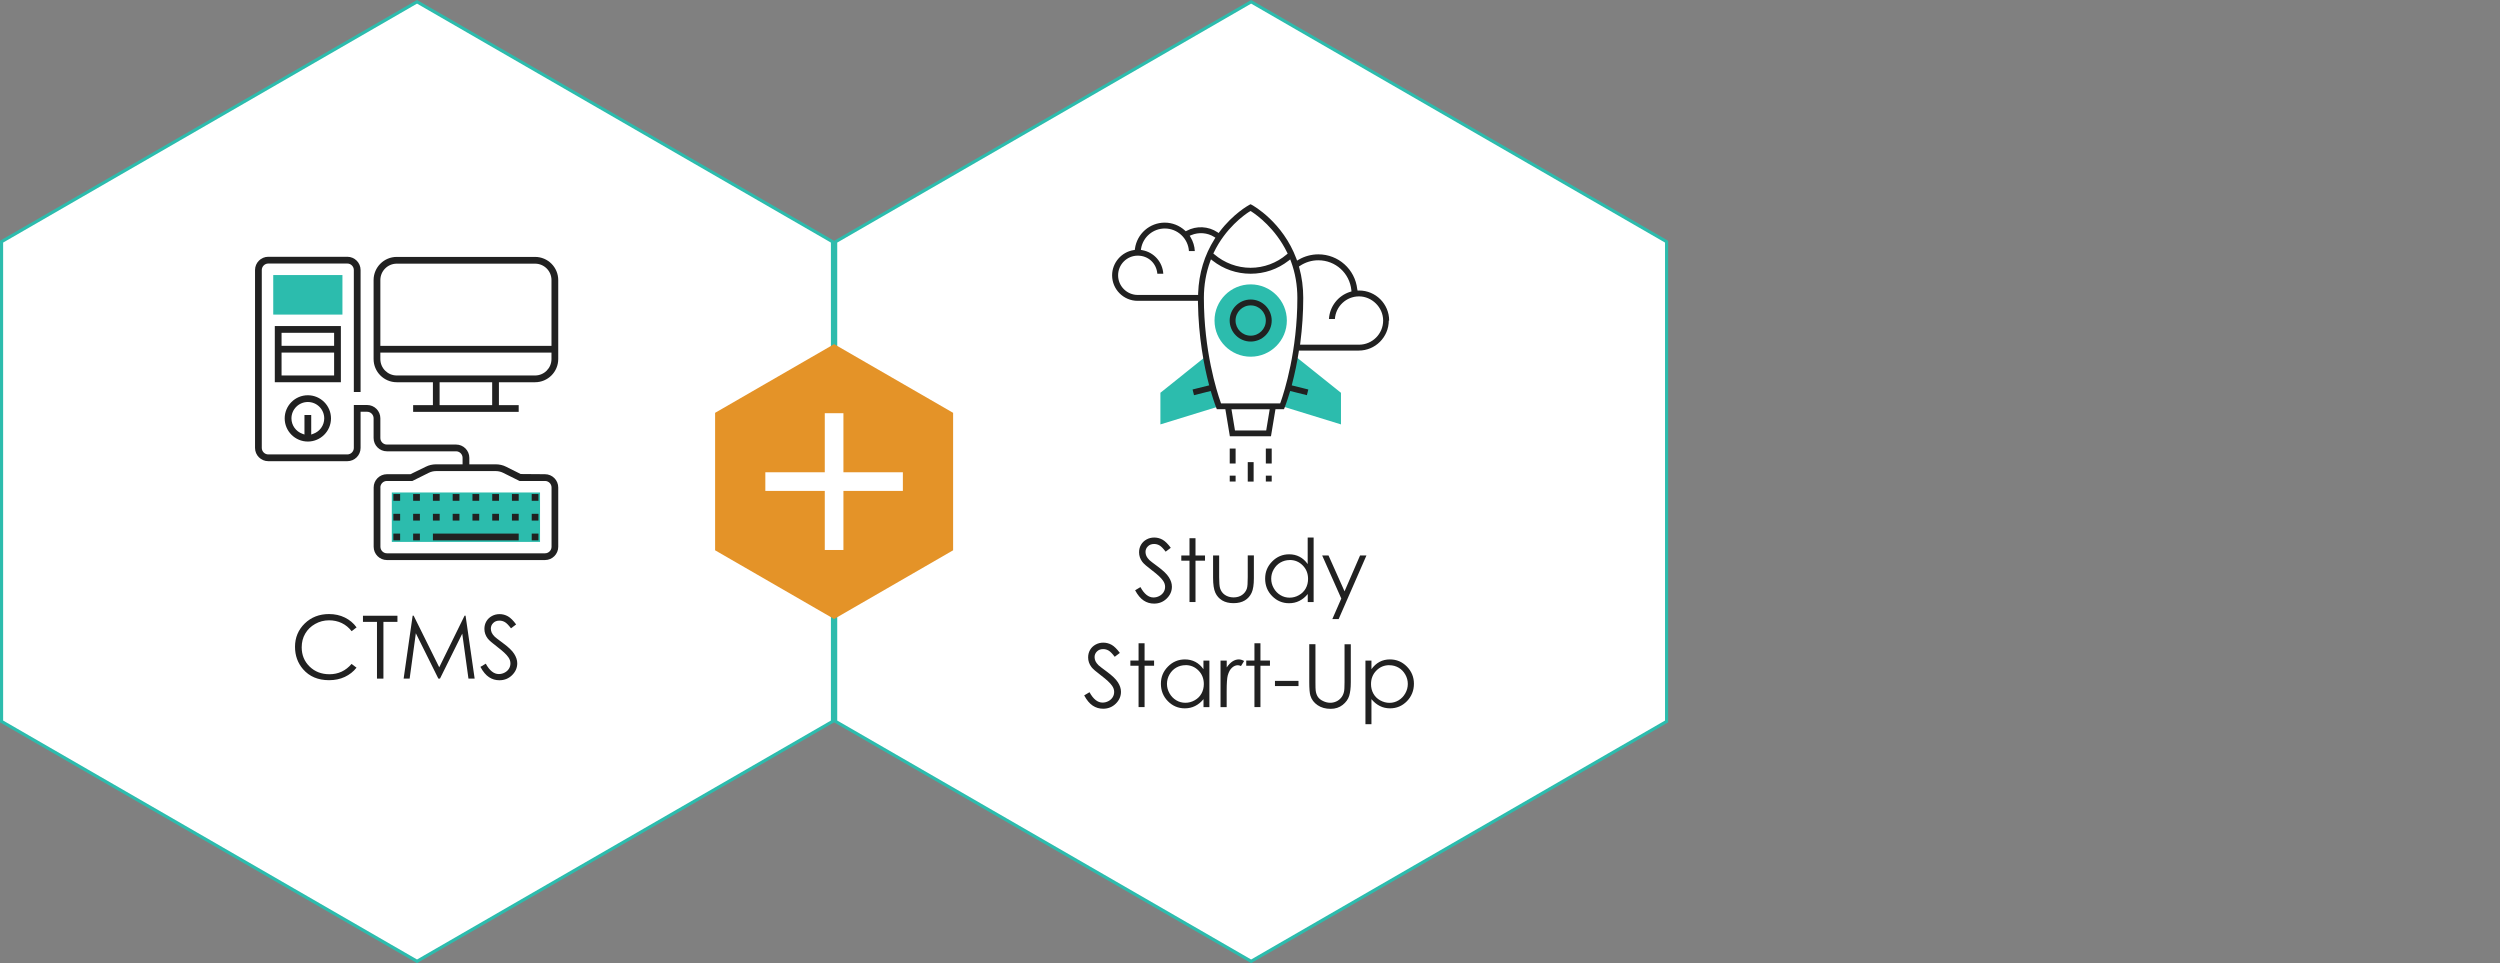 <?xml version="1.0" encoding="UTF-8"?><svg id="a" xmlns="http://www.w3.org/2000/svg" viewBox="0 0 399.56 153.93"><rect x="0" y="0" width="399.56" height="153.93" fill="#808080" stroke="none"/><g><polygon points="133.56 115.3 133.56 38.63 199.96 .29 266.37 38.63 266.37 115.3 199.96 153.64 133.56 115.3" style="fill:#fff;"/><path d="M199.96,.58l66.15,38.19V115.16l-66.15,38.19-66.15-38.19V38.77L199.96,.58M199.96,0l-66.65,38.48V115.45l66.65,38.48,66.65-38.48V38.48L199.96,0h0Z" style="fill:#2cbcad;"/></g><g><path d="M181.42,94.34l.85-.51c.6,1.11,1.3,1.66,2.08,1.66,.34,0,.65-.08,.95-.24s.52-.37,.68-.63c.16-.26,.23-.54,.23-.84,0-.34-.11-.67-.34-.99-.31-.45-.89-.98-1.72-1.61-.84-.63-1.36-1.09-1.57-1.37-.36-.47-.53-.99-.53-1.54,0-.44,.1-.84,.31-1.2,.21-.36,.5-.64,.88-.85,.38-.21,.79-.31,1.24-.31,.47,0,.92,.12,1.33,.35,.41,.23,.85,.67,1.31,1.29l-.82,.62c-.38-.5-.7-.83-.97-.99-.27-.16-.56-.24-.87-.24-.41,0-.74,.12-.99,.37-.26,.25-.39,.55-.39,.91,0,.22,.05,.43,.14,.64s.26,.43,.5,.67c.13,.13,.57,.46,1.3,1,.87,.64,1.47,1.21,1.79,1.72,.32,.5,.49,1,.49,1.51,0,.73-.28,1.36-.83,1.9-.55,.54-1.23,.81-2.02,.81-.61,0-1.16-.16-1.66-.49-.5-.33-.96-.87-1.37-1.64Z" style="fill:#212121;"/><path d="M190.11,86.02h.96v2.76h1.52v.83h-1.52v6.61h-.96v-6.61h-1.31v-.83h1.31v-2.76Z" style="fill:#212121;"/><path d="M193.89,88.78h.96v3.47c0,.85,.05,1.43,.14,1.75,.14,.46,.4,.82,.78,1.08,.39,.26,.85,.4,1.38,.4s.99-.13,1.36-.39c.37-.26,.63-.6,.77-1.02,.1-.29,.14-.9,.14-1.83v-3.47h.98v3.65c0,1.03-.12,1.8-.36,2.32-.24,.52-.6,.93-1.08,1.22-.48,.29-1.08,.44-1.81,.44s-1.33-.15-1.82-.44c-.48-.29-.85-.7-1.09-1.23-.24-.53-.36-1.32-.36-2.38v-3.58Z" style="fill:#212121;"/><path d="M209.95,85.91v10.31h-.94v-1.28c-.4,.49-.85,.85-1.35,1.1-.5,.25-1.04,.37-1.64,.37-1.05,0-1.95-.38-2.7-1.14-.75-.76-1.12-1.69-1.12-2.79s.38-1.99,1.13-2.75c.75-.76,1.66-1.14,2.71-1.14,.61,0,1.16,.13,1.66,.39,.5,.26,.93,.65,1.3,1.17v-4.24h.94Zm-3.82,3.6c-.53,0-1.02,.13-1.48,.39-.45,.26-.81,.63-1.08,1.1-.27,.47-.4,.97-.4,1.5s.13,1.02,.4,1.5,.63,.85,1.08,1.12c.45,.27,.94,.4,1.46,.4s1.02-.13,1.49-.4c.47-.26,.83-.62,1.08-1.07s.38-.96,.38-1.52c0-.86-.28-1.58-.85-2.16-.57-.58-1.26-.87-2.09-.87Z" style="fill:#212121;"/><path d="M211.32,88.78h1.01l2.56,5.73,2.48-5.73h1.02l-4.44,10.16h-1.01l1.43-3.28-3.05-6.87Z" style="fill:#212121;"/><path d="M173.28,111.14l.85-.51c.6,1.11,1.3,1.66,2.08,1.66,.34,0,.65-.08,.95-.24s.52-.37,.68-.63c.16-.26,.23-.54,.23-.84,0-.34-.11-.67-.34-.99-.31-.45-.89-.98-1.72-1.61-.84-.63-1.36-1.09-1.57-1.37-.36-.47-.53-.99-.53-1.54,0-.44,.1-.84,.31-1.2,.21-.36,.5-.64,.88-.85,.38-.21,.79-.31,1.24-.31,.47,0,.92,.12,1.33,.35,.41,.23,.85,.67,1.31,1.29l-.82,.62c-.38-.5-.7-.83-.97-.99-.27-.16-.56-.24-.87-.24-.41,0-.74,.12-.99,.37-.26,.25-.39,.55-.39,.91,0,.22,.05,.43,.14,.64s.26,.43,.5,.67c.13,.13,.57,.46,1.3,1,.87,.64,1.47,1.21,1.79,1.72,.32,.5,.49,1,.49,1.51,0,.73-.28,1.36-.83,1.9-.55,.54-1.23,.81-2.02,.81-.61,0-1.16-.16-1.66-.49-.5-.33-.96-.87-1.37-1.64Z" style="fill:#212121;"/><path d="M181.97,102.81h.96v2.76h1.52v.83h-1.52v6.61h-.96v-6.61h-1.31v-.83h1.31v-2.76Z" style="fill:#212121;"/><path d="M193.29,105.58v7.44h-.94v-1.28c-.4,.49-.85,.85-1.35,1.1-.5,.25-1.04,.37-1.64,.37-1.05,0-1.95-.38-2.7-1.14-.75-.76-1.12-1.69-1.12-2.79s.38-1.99,1.13-2.75c.75-.76,1.66-1.14,2.71-1.14,.61,0,1.16,.13,1.66,.39,.5,.26,.93,.65,1.3,1.17v-1.37h.94Zm-3.82,.73c-.53,0-1.02,.13-1.48,.39-.45,.26-.81,.63-1.08,1.1-.27,.47-.4,.97-.4,1.5s.13,1.02,.4,1.5,.63,.85,1.08,1.12c.45,.27,.94,.4,1.46,.4s1.02-.13,1.49-.4c.47-.26,.83-.62,1.08-1.07s.38-.96,.38-1.52c0-.86-.28-1.58-.85-2.16-.57-.58-1.26-.87-2.09-.87Z" style="fill:#212121;"/><path d="M195.08,105.58h.98v1.09c.29-.43,.6-.75,.92-.96s.66-.32,1.01-.32c.26,0,.55,.08,.85,.25l-.5,.81c-.2-.09-.37-.13-.51-.13-.32,0-.63,.13-.92,.39-.3,.26-.52,.67-.68,1.22-.12,.42-.18,1.28-.18,2.57v2.52h-.98v-7.44Z" style="fill:#212121;"/><path d="M200.49,102.81h.96v2.76h1.52v.83h-1.52v6.61h-.96v-6.61h-1.31v-.83h1.31v-2.76Z" style="fill:#212121;"/><path d="M203.77,108.82h3.76v.83h-3.76v-.83Z" style="fill:#212121;"/><path d="M209.24,102.96h1v6.07c0,.72,.01,1.17,.04,1.35,.05,.4,.17,.73,.35,1s.46,.49,.84,.67c.38,.18,.76,.27,1.14,.27,.33,0,.65-.07,.96-.21,.31-.14,.56-.34,.77-.59,.21-.25,.36-.55,.45-.91,.07-.25,.1-.78,.1-1.57v-6.07h1v6.07c0,.9-.09,1.62-.26,2.18-.17,.55-.53,1.04-1.05,1.45-.53,.41-1.16,.62-1.91,.62-.81,0-1.51-.19-2.08-.58-.58-.39-.97-.9-1.16-1.54-.12-.39-.18-1.1-.18-2.12v-6.07Z" style="fill:#212121;"/><path d="M218.23,105.58h.96v1.37c.38-.52,.81-.91,1.3-1.17,.49-.26,1.04-.39,1.65-.39,1.06,0,1.96,.38,2.71,1.14,.75,.76,1.13,1.68,1.13,2.75s-.37,2.02-1.12,2.79c-.75,.76-1.64,1.14-2.69,1.14-.59,0-1.14-.12-1.63-.37-.5-.25-.95-.61-1.35-1.1v4h-.96v-10.16Zm3.83,.73c-.83,0-1.52,.29-2.09,.87-.57,.58-.85,1.3-.85,2.16,0,.56,.13,1.07,.38,1.52,.25,.45,.61,.81,1.08,1.07,.47,.26,.97,.4,1.49,.4s1-.13,1.45-.4c.45-.27,.81-.64,1.08-1.12s.4-.98,.4-1.5-.13-1.03-.4-1.5c-.27-.47-.62-.84-1.07-1.1-.45-.26-.94-.39-1.47-.39Z" style="fill:#212121;"/></g><g><polygon points=".25 115.3 .25 38.63 66.65 .29 133.06 38.63 133.06 115.3 66.65 153.64 .25 115.3" style="fill:#fff;"/><path d="M66.65,.58l66.15,38.19V115.16l-66.15,38.19L.5,115.16V38.77L66.65,.58M66.65,0L0,38.48V115.45l66.65,38.48,66.65-38.48V38.48L66.65,0h0Z" style="fill:#2cbcad;"/></g><g><path d="M56.99,100.27l-.79,.61c-.44-.57-.96-1-1.58-1.3-.61-.29-1.29-.44-2.02-.44-.8,0-1.54,.19-2.23,.58s-1.21,.9-1.59,1.55c-.38,.65-.56,1.38-.56,2.19,0,1.23,.42,2.25,1.26,3.07,.84,.82,1.9,1.23,3.18,1.23,1.41,0,2.59-.55,3.53-1.65l.79,.6c-.5,.64-1.13,1.13-1.88,1.48-.75,.35-1.59,.52-2.51,.52-1.76,0-3.15-.59-4.16-1.76-.85-.99-1.28-2.18-1.28-3.58,0-1.47,.52-2.71,1.55-3.72,1.03-1,2.33-1.51,3.88-1.51,.94,0,1.79,.19,2.54,.56s1.38,.89,1.86,1.56Z" style="fill:#212121;"/><path d="M58.01,99.39v-.98h5.51v.98h-2.24v9.07h-1.03v-9.07h-2.24Z" style="fill:#212121;"/><path d="M64.51,108.46l1.44-10.06h.16l4.09,8.25,4.05-8.25h.16l1.45,10.06h-.99l-.99-7.19-3.56,7.19h-.26l-3.6-7.25-.99,7.25h-.97Z" style="fill:#212121;"/><path d="M76.79,106.58l.85-.51c.6,1.11,1.3,1.66,2.08,1.66,.34,0,.65-.08,.95-.24s.52-.37,.68-.63,.23-.54,.23-.84c0-.34-.11-.67-.34-.99-.31-.45-.89-.98-1.72-1.61-.84-.63-1.36-1.09-1.57-1.37-.36-.47-.53-.99-.53-1.54,0-.44,.1-.84,.31-1.2s.5-.64,.88-.85c.38-.21,.79-.31,1.24-.31,.47,0,.92,.12,1.33,.35,.41,.23,.85,.67,1.31,1.3l-.82,.62c-.38-.5-.7-.83-.97-.99-.27-.16-.56-.24-.87-.24-.41,0-.74,.12-.99,.37-.26,.25-.39,.55-.39,.91,0,.22,.05,.43,.14,.64s.26,.43,.5,.67c.13,.13,.57,.46,1.3,1,.87,.64,1.47,1.21,1.79,1.72s.49,1,.49,1.51c0,.73-.28,1.36-.83,1.9-.55,.54-1.23,.81-2.02,.81-.61,0-1.16-.16-1.66-.49s-.96-.87-1.37-1.64Z" style="fill:#212121;"/></g><g><rect x="62.62" y="78.71" width="23.69" height="7.9" style="fill:#2cbcad;"/><rect x="43.67" y="43.96" width="11.06" height="6.32" style="fill:#2cbcad;"/><path d="M61.83,89.51h25.27c1.17,0,2.12-.95,2.12-2.12v-9.48c0-1.17-.95-2.12-2.12-2.12l-3.88-.03-2.32-1.16c-.51-.26-1.08-.39-1.65-.39h-4.24v-1.04c0-1.17-.95-2.12-2.12-2.12h-11.06c-.57,0-1.04-.47-1.04-1.04v-3.16c0-1.17-.95-2.12-2.12-2.12h-2.12v6.86c0,.57-.47,1.04-1.04,1.04h-12.63c-.57,0-1.04-.47-1.04-1.04v-28.43c0-.57,.47-1.04,1.04-1.04h12.63c.57,0,1.04,.47,1.04,1.04v19.49h1.08v-19.49c0-1.17-.95-2.12-2.12-2.12h-12.63c-1.17,0-2.12,.95-2.12,2.12v28.43c0,1.17,.95,2.12,2.12,2.12h12.63c1.17,0,2.12-.95,2.12-2.12v-5.78h1.04c.57,0,1.04,.47,1.04,1.04v3.16c0,1.17,.95,2.12,2.12,2.12h11.06c.57,0,1.04,.47,1.04,1.04v1.04h-4.24c-.57,0-1.14,.13-1.65,.39l-2.44,1.19h-3.76c-1.17,0-2.12,.95-2.12,2.12v9.48c0,1.17,.95,2.12,2.12,2.12Zm-1.04-11.6c0-.57,.47-1.04,1.04-1.04h4.08l2.61-1.3c.36-.18,.76-.28,1.17-.28h9.56c.41,0,.81,.1,1.17,.28l2.61,1.3h4.08c.57,0,1.04,.47,1.04,1.04v9.48c0,.57-.47,1.04-1.04,1.04h-25.27c-.57,0-1.04-.47-1.04-1.04v-9.48Z" style="fill:#212121;"/><rect x="66.03" y="82.12" width="1.08" height="1.08" style="fill:#212121;"/><rect x="69.19" y="82.12" width="1.08" height="1.08" style="fill:#212121;"/><rect x="75.51" y="82.12" width="1.08" height="1.08" style="fill:#212121;"/><rect x="78.67" y="82.12" width="1.08" height="1.08" style="fill:#212121;"/><rect x="81.82" y="82.12" width="1.08" height="1.08" style="fill:#212121;"/><rect x="84.98" y="82.12" width="1.08" height="1.08" style="fill:#212121;"/><rect x="66.03" y="78.96" width="1.08" height="1.08" style="fill:#212121;"/><rect x="69.19" y="78.96" width="1.08" height="1.08" style="fill:#212121;"/><rect x="75.51" y="78.96" width="1.08" height="1.08" style="fill:#212121;"/><rect x="72.35" y="82.12" width="1.08" height="1.08" style="fill:#212121;"/><rect x="72.35" y="78.96" width="1.08" height="1.08" style="fill:#212121;"/><rect x="78.67" y="78.96" width="1.08" height="1.08" style="fill:#212121;"/><rect x="81.82" y="78.96" width="1.08" height="1.08" style="fill:#212121;"/><rect x="84.98" y="78.96" width="1.08" height="1.08" style="fill:#212121;"/><rect x="84.98" y="85.28" width="1.08" height="1.08" style="fill:#212121;"/><rect x="69.19" y="85.28" width="13.71" height="1.08" style="fill:#212121;"/><rect x="66.03" y="85.28" width="1.08" height="1.08" style="fill:#212121;"/><rect x="62.87" y="82.12" width="1.08" height="1.08" style="fill:#212121;"/><rect x="62.87" y="78.96" width="1.08" height="1.08" style="fill:#212121;"/><rect x="62.87" y="85.28" width="1.08" height="1.08" style="fill:#212121;"/><path d="M89.22,57.39v-12.63c0-2.04-1.66-3.7-3.7-3.7h-22.11c-2.04,0-3.7,1.66-3.7,3.7v12.63c0,2.04,1.66,3.7,3.7,3.7h5.78v3.66h-3.16v1.08h16.87v-1.08h-3.16v-3.66h5.78c2.04,0,3.7-1.66,3.7-3.7Zm-28.43-12.63c0-1.44,1.17-2.62,2.62-2.62h22.11c1.44,0,2.62,1.17,2.62,2.62v10.52h-27.35v-10.52Zm17.87,19.99h-8.4v-3.66h8.4v3.66Zm-15.25-4.74c-1.44,0-2.62-1.17-2.62-2.62v-1.04h27.35v1.04c0,1.44-1.17,2.62-2.62,2.62h-22.11Z" style="fill:#212121;"/><path d="M49.2,63.17c-2.04,0-3.7,1.66-3.7,3.7s1.66,3.7,3.7,3.7,3.7-1.66,3.7-3.7-1.66-3.7-3.7-3.7Zm.87,6.16l-.33,.12v-3.12h-1.08v3.12l-.33-.12c-1.04-.37-1.75-1.36-1.75-2.46,0-1.44,1.17-2.62,2.62-2.62s2.62,1.17,2.62,2.62c0,1.1-.7,2.09-1.75,2.46Z" style="fill:#212121;"/><path d="M43.92,52.11v8.98h10.56v-8.98h-10.56Zm9.48,7.9h-8.4v-3.66h8.4v3.66Zm0-4.74h-8.4v-2.08h8.4v2.08Z" style="fill:#212121;"/></g><polygon points="152.33 87.95 152.33 65.98 133.31 55 114.29 65.98 114.29 87.95 133.31 98.93 152.33 87.95" style="fill:#e49328;"/><path d="M131.82,75.48v-9.44h2.98v9.44h9.5v2.98h-9.5v9.44h-2.98v-9.44h-9.5v-2.98h9.5Z" style="fill:#fff;"/><g><path d="M207.11,57l-2.17,7.94,9.38,2.89v-5.05l-7.22-5.78Zm0,0" style="fill:#2cbcad;"/><path d="M185.46,62.78v5.05l9.38-2.89-2.17-7.94-7.22,5.78Zm0,0" style="fill:#2cbcad;"/><path d="M205.67,51.23c0,3.19-2.59,5.78-5.78,5.78s-5.78-2.59-5.78-5.78,2.59-5.78,5.78-5.78,5.78,2.59,5.78,5.78h0Zm0,0" style="fill:#2cbcad;"/><rect x="199.42" y="73.86" width=".94" height="3.11" style="fill:#212121;"/><rect x="202.31" y="71.69" width=".94" height="2.39" style="fill:#212121;"/><rect x="196.54" y="71.69" width=".94" height="2.39" style="fill:#212121;"/><path d="M199.89,47.87c-1.85,0-3.36,1.51-3.36,3.36s1.51,3.36,3.36,3.36,3.36-1.51,3.36-3.36-1.51-3.36-3.36-3.36Zm0,5.78c-1.33,0-2.42-1.08-2.42-2.42s1.08-2.42,2.42-2.42,2.42,1.08,2.42,2.42-1.08,2.42-2.42,2.42Z" style="fill:#212121;"/><path d="M222.02,51.23c0-2.65-2.15-4.8-4.8-4.8l-.24,.02-.06-.24c-.35-3.17-3.02-5.56-6.21-5.56-1.1,0-2.19,.29-3.15,.85l-.26,.15-.1-.28c-2.18-5.87-6.9-8.5-7.1-8.61l-.23-.12-.23,.12c-.1,.06-2.53,1.38-4.73,4.29l-.14,.19-.2-.13c-1.45-.96-3.34-1.06-4.9-.23l-.16,.08-.13-.12c-.89-.81-2.04-1.26-3.23-1.26-2.4,0-4.44,1.79-4.76,4.17l-.02,.19-.18,.03c-1.97,.31-3.45,2.04-3.45,4.03,0,2.25,1.83,4.08,4.08,4.08h9.64v.25c.08,5.57,.98,10.15,1.73,13.02l.06,.24-2.65,.66,.23,.91,2.67-.67,.07,.23c.45,1.52,.79,2.37,.79,2.38l.12,.3h1.36l.72,4.33h6.57l.72-4.33h1.36l.12-.3s.34-.85,.8-2.38l.07-.23,2.67,.67,.23-.91-2.65-.66,.06-.24c.43-1.64,.79-3.36,1.06-5.11l.03-.21h9.56c2.65,0,4.8-2.15,4.8-4.8Zm-22.27-17.42l.13-.09,.13,.09c.87,.56,3.83,2.69,5.71,6.56l.08,.17-.15,.12c-1.61,1.38-3.67,2.14-5.78,2.14s-4.18-.77-5.8-2.16l-.15-.12,.08-.17c1.87-3.89,4.85-6,5.72-6.55Zm-8.27,13.33h-9.64c-1.73,0-3.14-1.41-3.14-3.14s1.41-3.14,3.14-3.14,3,1.27,3.13,2.89h.95c-.11-1.86-1.48-3.42-3.33-3.76l-.25-.05,.04-.25c.33-1.84,1.93-3.17,3.79-3.17,2.04,0,3.72,1.6,3.85,3.61h.94c-.04-.77-.27-1.53-.67-2.2l-.15-.25,.27-.11c1.18-.49,2.57-.38,3.63,.29l.21,.13-.13,.21c-1.63,2.58-2.51,5.49-2.63,8.67v.24Zm10.88,21.66h-4.98l-.56-3.39h6.11l-.56,3.39Zm2.3-4.5l-.06,.17h-9.45l-.06-.17c-.63-1.78-2.68-8.25-2.68-16.69,0-2.05,.34-4.01,1.01-5.84l.12-.32,.27,.21c1.75,1.37,3.85,2.09,6.07,2.09s4.31-.72,6.06-2.08l.27-.21,.12,.32c.68,1.83,1.02,3.8,1.02,5.83,0,8.43-2.05,14.9-2.68,16.69Zm2.99-21.53l-.05-.17,.15-.1c.88-.59,1.9-.9,2.95-.9,2.74,0,5.01,2.05,5.28,4.78l.02,.2-.2,.06c-1.93,.59-3.29,2.35-3.4,4.34h.95c.13-2.01,1.81-3.61,3.85-3.61s3.86,1.73,3.86,3.86-1.73,3.86-3.86,3.86h-9.42l.04-.28c.31-2.4,.47-4.81,.47-7.19,0-1.68-.21-3.31-.64-4.85Z" style="fill:#212121;"/><rect x="196.54" y="76.02" width=".94" height=".94" style="fill:#212121;"/><rect x="202.31" y="76.02" width=".94" height=".94" style="fill:#212121;"/></g></svg>